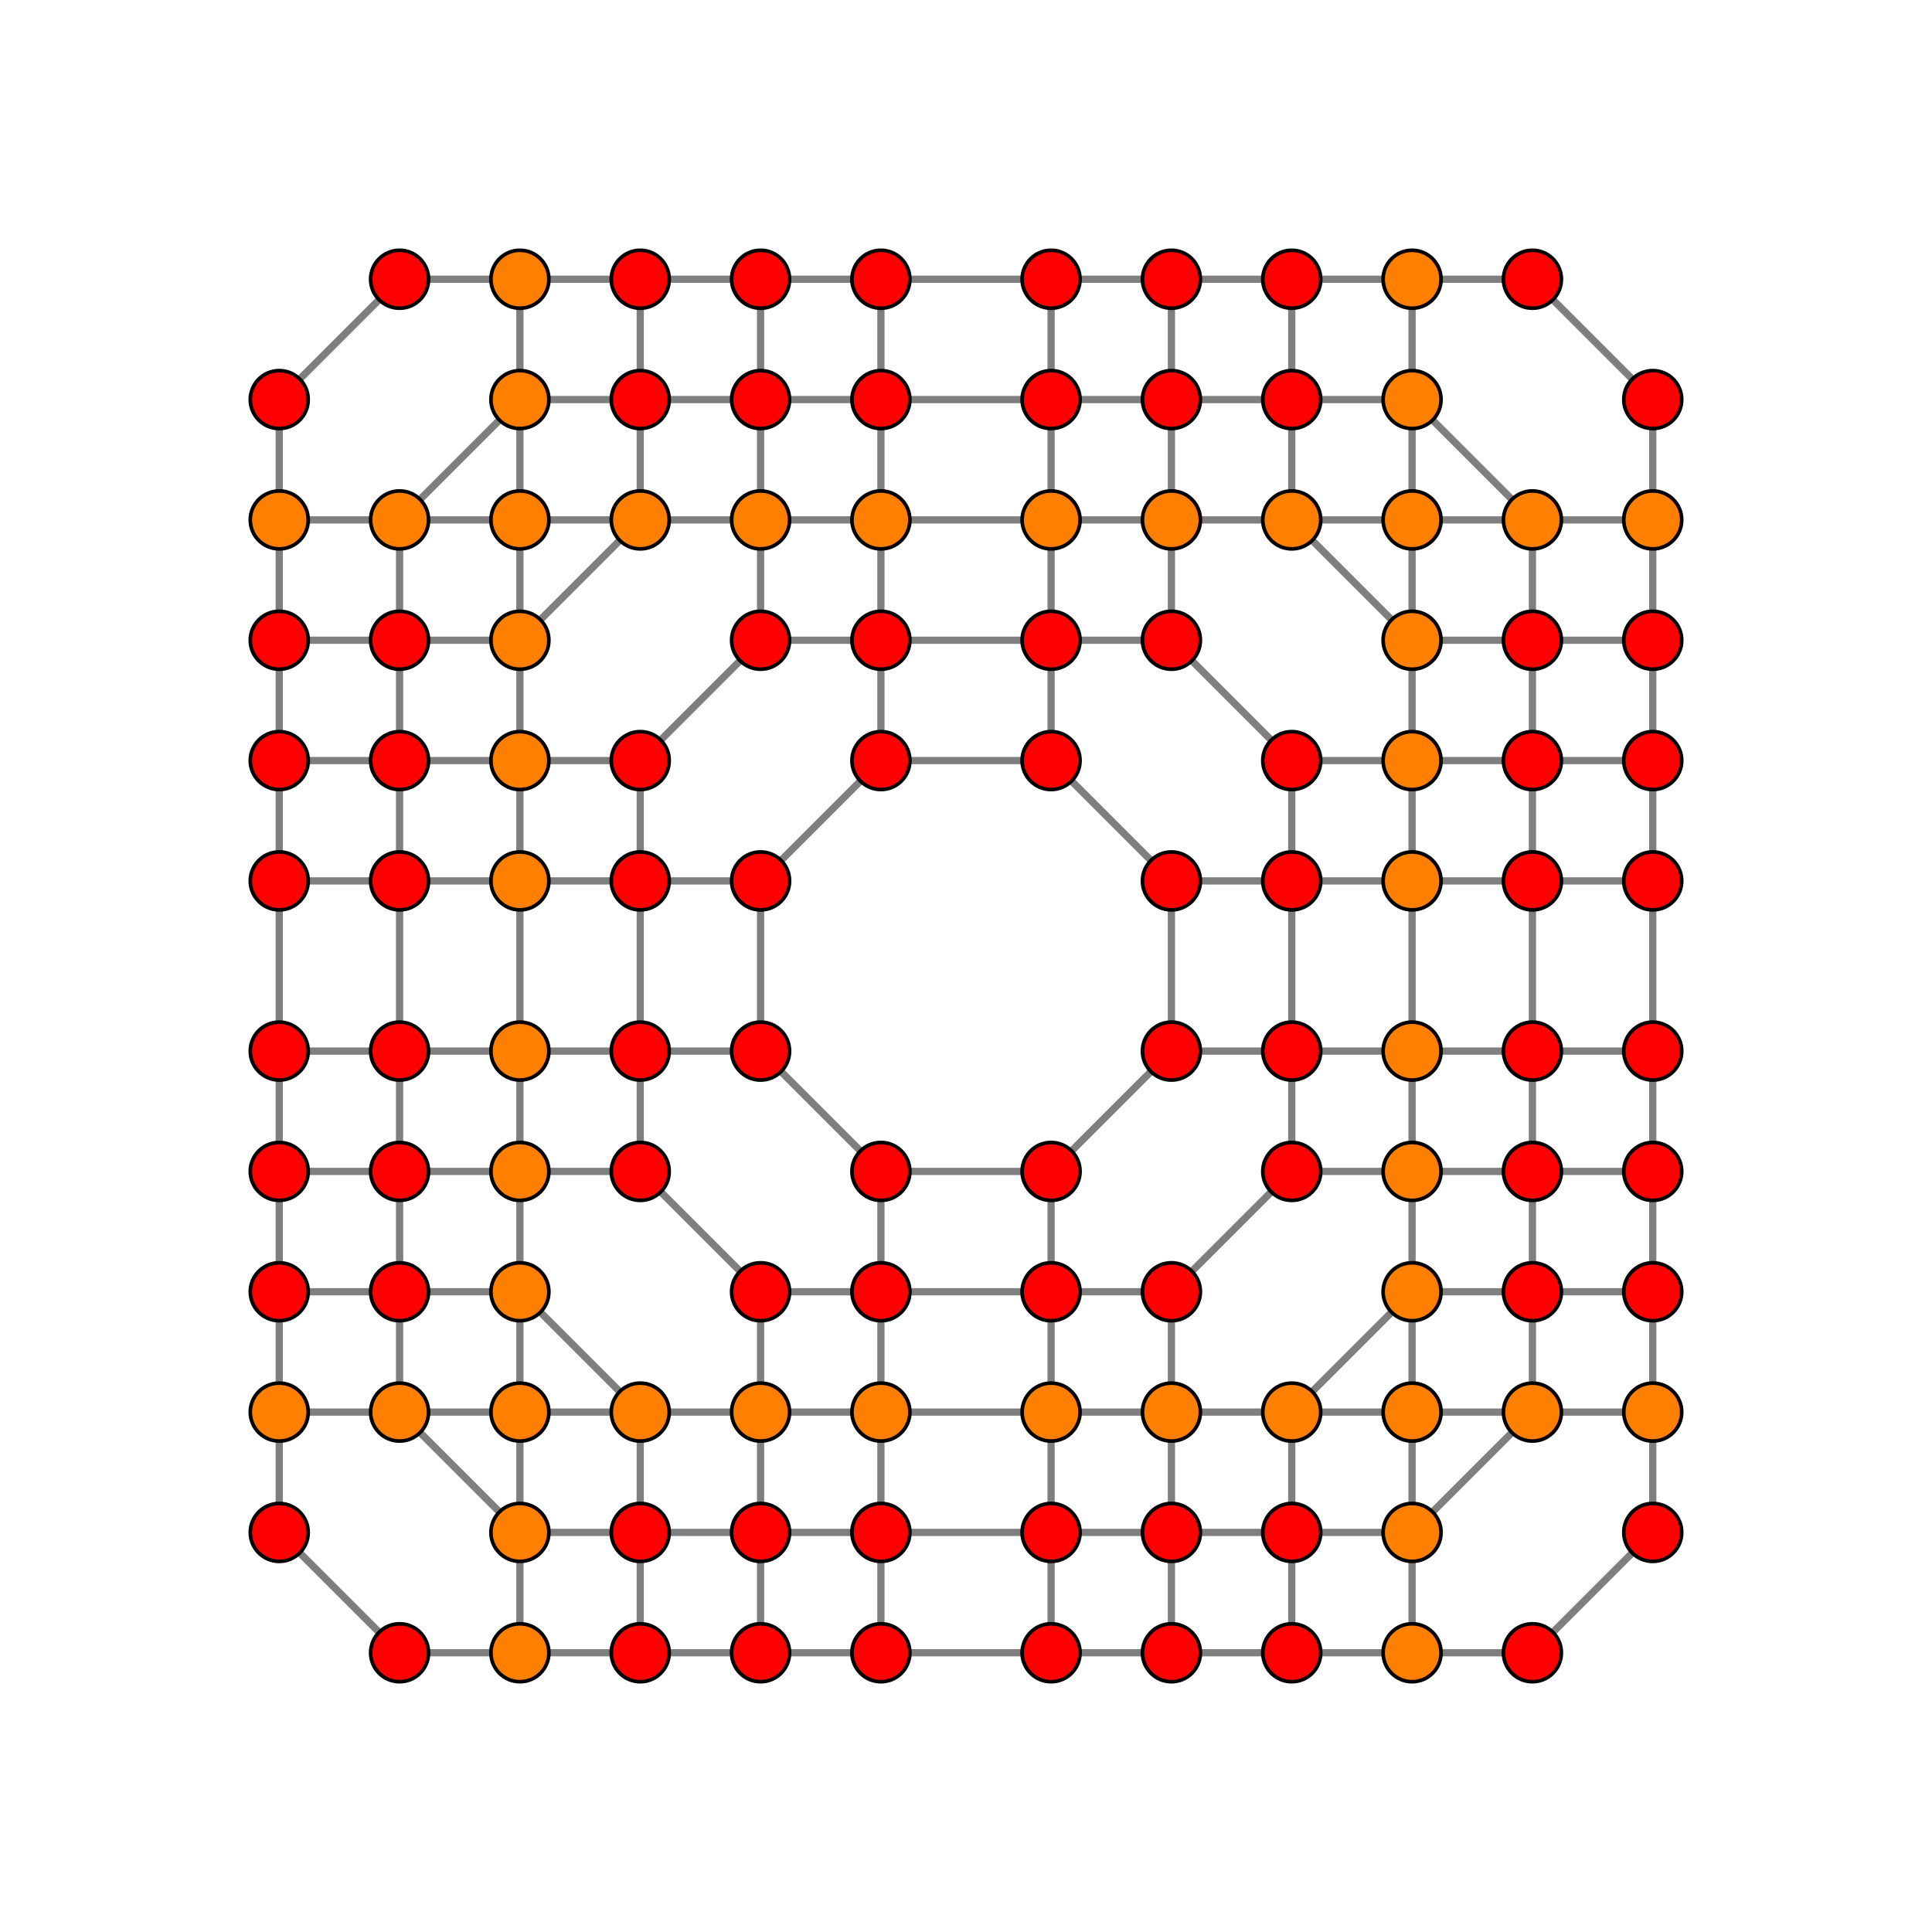 <?xml version="1.0" encoding="UTF-8" standalone="no"?>
<svg
xmlns="http://www.w3.org/2000/svg"
version="1.0"
width="1600" height="1600"
id="7-cube_t012356_B2.svg">
<g style="stroke:#000000;stroke-width:6.0;stroke-opacity:0.50;">
<line x1="1368.737" y1="1269.083" x2="1368.737" y2="1269.083"/>
<line x1="1368.737" y1="1269.083" x2="1368.737" y2="1169.429"/>
<line x1="1368.737" y1="1269.083" x2="1269.083" y2="1368.737"/>
<line x1="231.263" y1="1269.083" x2="231.263" y2="1269.083"/>
<line x1="231.263" y1="1269.083" x2="231.263" y2="1169.429"/>
<line x1="231.263" y1="1269.083" x2="330.917" y2="1368.737"/>
<line x1="1368.737" y1="330.917" x2="1368.737" y2="330.917"/>
<line x1="1368.737" y1="330.917" x2="1368.737" y2="430.571"/>
<line x1="1368.737" y1="330.917" x2="1269.083" y2="231.263"/>
<line x1="231.263" y1="330.917" x2="231.263" y2="330.917"/>
<line x1="231.263" y1="330.917" x2="231.263" y2="430.571"/>
<line x1="231.263" y1="330.917" x2="330.917" y2="231.263"/>
<line x1="1368.737" y1="1169.429" x2="1368.737" y2="1169.429"/>
<line x1="1368.737" y1="1169.429" x2="1368.737" y2="1069.775"/>
<line x1="1368.737" y1="1169.429" x2="1269.083" y2="1169.429"/>
<line x1="231.263" y1="1169.429" x2="231.263" y2="1169.429"/>
<line x1="231.263" y1="1169.429" x2="231.263" y2="1069.775"/>
<line x1="231.263" y1="1169.429" x2="330.917" y2="1169.429"/>
<line x1="1368.737" y1="430.571" x2="1368.737" y2="430.571"/>
<line x1="1368.737" y1="430.571" x2="1368.737" y2="530.225"/>
<line x1="1368.737" y1="430.571" x2="1269.083" y2="430.571"/>
<line x1="231.263" y1="430.571" x2="231.263" y2="430.571"/>
<line x1="231.263" y1="430.571" x2="231.263" y2="530.225"/>
<line x1="231.263" y1="430.571" x2="330.917" y2="430.571"/>
<line x1="1368.737" y1="1069.775" x2="1368.737" y2="1069.775"/>
<line x1="1368.737" y1="1069.775" x2="1368.737" y2="970.120"/>
<line x1="1368.737" y1="1069.775" x2="1269.083" y2="1069.775"/>
<line x1="231.263" y1="1069.775" x2="231.263" y2="1069.775"/>
<line x1="231.263" y1="1069.775" x2="231.263" y2="970.120"/>
<line x1="231.263" y1="1069.775" x2="330.917" y2="1069.775"/>
<line x1="1368.737" y1="530.225" x2="1368.737" y2="530.225"/>
<line x1="1368.737" y1="530.225" x2="1368.737" y2="629.880"/>
<line x1="1368.737" y1="530.225" x2="1269.083" y2="530.225"/>
<line x1="231.263" y1="530.225" x2="231.263" y2="530.225"/>
<line x1="231.263" y1="530.225" x2="231.263" y2="629.880"/>
<line x1="231.263" y1="530.225" x2="330.917" y2="530.225"/>
<line x1="1368.737" y1="970.120" x2="1368.737" y2="970.120"/>
<line x1="1368.737" y1="970.120" x2="1368.737" y2="870.466"/>
<line x1="1368.737" y1="970.120" x2="1269.083" y2="970.120"/>
<line x1="231.263" y1="970.120" x2="231.263" y2="970.120"/>
<line x1="231.263" y1="970.120" x2="231.263" y2="870.466"/>
<line x1="231.263" y1="970.120" x2="330.917" y2="970.120"/>
<line x1="1368.737" y1="629.880" x2="1368.737" y2="629.880"/>
<line x1="1368.737" y1="629.880" x2="1368.737" y2="729.534"/>
<line x1="1368.737" y1="629.880" x2="1269.083" y2="629.880"/>
<line x1="231.263" y1="629.880" x2="231.263" y2="629.880"/>
<line x1="231.263" y1="629.880" x2="231.263" y2="729.534"/>
<line x1="231.263" y1="629.880" x2="330.917" y2="629.880"/>
<line x1="1368.737" y1="870.466" x2="1368.737" y2="729.534"/>
<line x1="1368.737" y1="870.466" x2="1368.737" y2="870.466"/>
<line x1="1368.737" y1="870.466" x2="1269.083" y2="870.466"/>
<line x1="231.263" y1="870.466" x2="231.263" y2="729.534"/>
<line x1="231.263" y1="870.466" x2="231.263" y2="870.466"/>
<line x1="231.263" y1="870.466" x2="330.917" y2="870.466"/>
<line x1="1368.737" y1="729.534" x2="1368.737" y2="729.534"/>
<line x1="1368.737" y1="729.534" x2="1269.083" y2="729.534"/>
<line x1="231.263" y1="729.534" x2="231.263" y2="729.534"/>
<line x1="231.263" y1="729.534" x2="330.917" y2="729.534"/>
<line x1="1269.083" y1="1368.737" x2="1269.083" y2="1368.737"/>
<line x1="1269.083" y1="1368.737" x2="1169.429" y2="1368.737"/>
<line x1="330.917" y1="1368.737" x2="330.917" y2="1368.737"/>
<line x1="330.917" y1="1368.737" x2="430.571" y2="1368.737"/>
<line x1="1269.083" y1="231.263" x2="1269.083" y2="231.263"/>
<line x1="1269.083" y1="231.263" x2="1169.429" y2="231.263"/>
<line x1="330.917" y1="231.263" x2="330.917" y2="231.263"/>
<line x1="330.917" y1="231.263" x2="430.571" y2="231.263"/>
<line x1="1269.083" y1="1169.429" x2="1269.083" y2="1169.429"/>
<line x1="1269.083" y1="1169.429" x2="1269.083" y2="1069.775"/>
<line x1="1269.083" y1="1169.429" x2="1169.429" y2="1269.083"/>
<line x1="1269.083" y1="1169.429" x2="1169.429" y2="1169.429"/>
<line x1="330.917" y1="1169.429" x2="330.917" y2="1169.429"/>
<line x1="330.917" y1="1169.429" x2="330.917" y2="1069.775"/>
<line x1="330.917" y1="1169.429" x2="430.571" y2="1269.083"/>
<line x1="330.917" y1="1169.429" x2="430.571" y2="1169.429"/>
<line x1="1269.083" y1="430.571" x2="1269.083" y2="430.571"/>
<line x1="1269.083" y1="430.571" x2="1269.083" y2="530.225"/>
<line x1="1269.083" y1="430.571" x2="1169.429" y2="330.917"/>
<line x1="1269.083" y1="430.571" x2="1169.429" y2="430.571"/>
<line x1="330.917" y1="430.571" x2="330.917" y2="430.571"/>
<line x1="330.917" y1="430.571" x2="330.917" y2="530.225"/>
<line x1="330.917" y1="430.571" x2="430.571" y2="330.917"/>
<line x1="330.917" y1="430.571" x2="430.571" y2="430.571"/>
<line x1="1269.083" y1="1069.775" x2="1269.083" y2="1069.775"/>
<line x1="1269.083" y1="1069.775" x2="1269.083" y2="970.120"/>
<line x1="1269.083" y1="1069.775" x2="1169.429" y2="1069.775"/>
<line x1="330.917" y1="1069.775" x2="330.917" y2="1069.775"/>
<line x1="330.917" y1="1069.775" x2="330.917" y2="970.120"/>
<line x1="330.917" y1="1069.775" x2="430.571" y2="1069.775"/>
<line x1="1269.083" y1="530.225" x2="1269.083" y2="530.225"/>
<line x1="1269.083" y1="530.225" x2="1269.083" y2="629.880"/>
<line x1="1269.083" y1="530.225" x2="1169.429" y2="530.225"/>
<line x1="330.917" y1="530.225" x2="330.917" y2="530.225"/>
<line x1="330.917" y1="530.225" x2="330.917" y2="629.880"/>
<line x1="330.917" y1="530.225" x2="430.571" y2="530.225"/>
<line x1="1269.083" y1="970.120" x2="1269.083" y2="970.120"/>
<line x1="1269.083" y1="970.120" x2="1269.083" y2="870.466"/>
<line x1="1269.083" y1="970.120" x2="1169.429" y2="970.120"/>
<line x1="330.917" y1="970.120" x2="330.917" y2="970.120"/>
<line x1="330.917" y1="970.120" x2="330.917" y2="870.466"/>
<line x1="330.917" y1="970.120" x2="430.571" y2="970.120"/>
<line x1="1269.083" y1="629.880" x2="1269.083" y2="629.880"/>
<line x1="1269.083" y1="629.880" x2="1269.083" y2="729.534"/>
<line x1="1269.083" y1="629.880" x2="1169.429" y2="629.880"/>
<line x1="330.917" y1="629.880" x2="330.917" y2="629.880"/>
<line x1="330.917" y1="629.880" x2="330.917" y2="729.534"/>
<line x1="330.917" y1="629.880" x2="430.571" y2="629.880"/>
<line x1="1269.083" y1="870.466" x2="1269.083" y2="729.534"/>
<line x1="1269.083" y1="870.466" x2="1269.083" y2="870.466"/>
<line x1="1269.083" y1="870.466" x2="1169.429" y2="870.466"/>
<line x1="330.917" y1="870.466" x2="330.917" y2="729.534"/>
<line x1="330.917" y1="870.466" x2="330.917" y2="870.466"/>
<line x1="330.917" y1="870.466" x2="430.571" y2="870.466"/>
<line x1="1269.083" y1="729.534" x2="1269.083" y2="729.534"/>
<line x1="1269.083" y1="729.534" x2="1169.429" y2="729.534"/>
<line x1="330.917" y1="729.534" x2="330.917" y2="729.534"/>
<line x1="330.917" y1="729.534" x2="430.571" y2="729.534"/>
<line x1="1169.429" y1="1368.737" x2="1169.429" y2="1368.737"/>
<line x1="1169.429" y1="1368.737" x2="1169.429" y2="1269.083"/>
<line x1="1169.429" y1="1368.737" x2="1069.775" y2="1368.737"/>
<line x1="430.571" y1="1368.737" x2="430.571" y2="1368.737"/>
<line x1="430.571" y1="1368.737" x2="430.571" y2="1269.083"/>
<line x1="430.571" y1="1368.737" x2="530.225" y2="1368.737"/>
<line x1="1169.429" y1="231.263" x2="1169.429" y2="231.263"/>
<line x1="1169.429" y1="231.263" x2="1169.429" y2="330.917"/>
<line x1="1169.429" y1="231.263" x2="1069.775" y2="231.263"/>
<line x1="430.571" y1="231.263" x2="430.571" y2="231.263"/>
<line x1="430.571" y1="231.263" x2="430.571" y2="330.917"/>
<line x1="430.571" y1="231.263" x2="530.225" y2="231.263"/>
<line x1="1169.429" y1="1269.083" x2="1169.429" y2="1269.083"/>
<line x1="1169.429" y1="1269.083" x2="1169.429" y2="1169.429"/>
<line x1="1169.429" y1="1269.083" x2="1069.775" y2="1269.083"/>
<line x1="430.571" y1="1269.083" x2="430.571" y2="1269.083"/>
<line x1="430.571" y1="1269.083" x2="430.571" y2="1169.429"/>
<line x1="430.571" y1="1269.083" x2="530.225" y2="1269.083"/>
<line x1="1169.429" y1="330.917" x2="1169.429" y2="330.917"/>
<line x1="1169.429" y1="330.917" x2="1169.429" y2="430.571"/>
<line x1="1169.429" y1="330.917" x2="1069.775" y2="330.917"/>
<line x1="430.571" y1="330.917" x2="430.571" y2="330.917"/>
<line x1="430.571" y1="330.917" x2="430.571" y2="430.571"/>
<line x1="430.571" y1="330.917" x2="530.225" y2="330.917"/>
<line x1="1169.429" y1="1169.429" x2="1169.429" y2="1169.429"/>
<line x1="1169.429" y1="1169.429" x2="1169.429" y2="1069.775"/>
<line x1="1169.429" y1="1169.429" x2="1069.775" y2="1169.429"/>
<line x1="430.571" y1="1169.429" x2="430.571" y2="1169.429"/>
<line x1="430.571" y1="1169.429" x2="430.571" y2="1069.775"/>
<line x1="430.571" y1="1169.429" x2="530.225" y2="1169.429"/>
<line x1="1169.429" y1="430.571" x2="1169.429" y2="430.571"/>
<line x1="1169.429" y1="430.571" x2="1169.429" y2="530.225"/>
<line x1="1169.429" y1="430.571" x2="1069.775" y2="430.571"/>
<line x1="430.571" y1="430.571" x2="430.571" y2="430.571"/>
<line x1="430.571" y1="430.571" x2="430.571" y2="530.225"/>
<line x1="430.571" y1="430.571" x2="530.225" y2="430.571"/>
<line x1="1169.429" y1="1069.775" x2="1169.429" y2="1069.775"/>
<line x1="1169.429" y1="1069.775" x2="1169.429" y2="970.120"/>
<line x1="1169.429" y1="1069.775" x2="1069.775" y2="1169.429"/>
<line x1="430.571" y1="1069.775" x2="430.571" y2="1069.775"/>
<line x1="430.571" y1="1069.775" x2="430.571" y2="970.120"/>
<line x1="430.571" y1="1069.775" x2="530.225" y2="1169.429"/>
<line x1="1169.429" y1="530.225" x2="1169.429" y2="530.225"/>
<line x1="1169.429" y1="530.225" x2="1169.429" y2="629.880"/>
<line x1="1169.429" y1="530.225" x2="1069.775" y2="430.571"/>
<line x1="430.571" y1="530.225" x2="430.571" y2="530.225"/>
<line x1="430.571" y1="530.225" x2="430.571" y2="629.880"/>
<line x1="430.571" y1="530.225" x2="530.225" y2="430.571"/>
<line x1="1169.429" y1="970.120" x2="1169.429" y2="970.120"/>
<line x1="1169.429" y1="970.120" x2="1169.429" y2="870.466"/>
<line x1="1169.429" y1="970.120" x2="1069.775" y2="970.120"/>
<line x1="430.571" y1="970.120" x2="430.571" y2="970.120"/>
<line x1="430.571" y1="970.120" x2="430.571" y2="870.466"/>
<line x1="430.571" y1="970.120" x2="530.225" y2="970.120"/>
<line x1="1169.429" y1="629.880" x2="1169.429" y2="629.880"/>
<line x1="1169.429" y1="629.880" x2="1169.429" y2="729.534"/>
<line x1="1169.429" y1="629.880" x2="1069.775" y2="629.880"/>
<line x1="430.571" y1="629.880" x2="430.571" y2="629.880"/>
<line x1="430.571" y1="629.880" x2="430.571" y2="729.534"/>
<line x1="430.571" y1="629.880" x2="530.225" y2="629.880"/>
<line x1="1169.429" y1="870.466" x2="1169.429" y2="729.534"/>
<line x1="1169.429" y1="870.466" x2="1169.429" y2="870.466"/>
<line x1="1169.429" y1="870.466" x2="1069.775" y2="870.466"/>
<line x1="430.571" y1="870.466" x2="430.571" y2="729.534"/>
<line x1="430.571" y1="870.466" x2="430.571" y2="870.466"/>
<line x1="430.571" y1="870.466" x2="530.225" y2="870.466"/>
<line x1="1169.429" y1="729.534" x2="1169.429" y2="729.534"/>
<line x1="1169.429" y1="729.534" x2="1069.775" y2="729.534"/>
<line x1="430.571" y1="729.534" x2="430.571" y2="729.534"/>
<line x1="430.571" y1="729.534" x2="530.225" y2="729.534"/>
<line x1="1069.775" y1="1368.737" x2="1069.775" y2="1368.737"/>
<line x1="1069.775" y1="1368.737" x2="1069.775" y2="1269.083"/>
<line x1="1069.775" y1="1368.737" x2="970.120" y2="1368.737"/>
<line x1="530.225" y1="1368.737" x2="530.225" y2="1368.737"/>
<line x1="530.225" y1="1368.737" x2="530.225" y2="1269.083"/>
<line x1="530.225" y1="1368.737" x2="629.880" y2="1368.737"/>
<line x1="1069.775" y1="231.263" x2="1069.775" y2="231.263"/>
<line x1="1069.775" y1="231.263" x2="1069.775" y2="330.917"/>
<line x1="1069.775" y1="231.263" x2="970.120" y2="231.263"/>
<line x1="530.225" y1="231.263" x2="530.225" y2="231.263"/>
<line x1="530.225" y1="231.263" x2="530.225" y2="330.917"/>
<line x1="530.225" y1="231.263" x2="629.880" y2="231.263"/>
<line x1="1069.775" y1="1269.083" x2="1069.775" y2="1269.083"/>
<line x1="1069.775" y1="1269.083" x2="1069.775" y2="1169.429"/>
<line x1="1069.775" y1="1269.083" x2="970.120" y2="1269.083"/>
<line x1="530.225" y1="1269.083" x2="530.225" y2="1269.083"/>
<line x1="530.225" y1="1269.083" x2="530.225" y2="1169.429"/>
<line x1="530.225" y1="1269.083" x2="629.880" y2="1269.083"/>
<line x1="1069.775" y1="330.917" x2="1069.775" y2="330.917"/>
<line x1="1069.775" y1="330.917" x2="1069.775" y2="430.571"/>
<line x1="1069.775" y1="330.917" x2="970.120" y2="330.917"/>
<line x1="530.225" y1="330.917" x2="530.225" y2="330.917"/>
<line x1="530.225" y1="330.917" x2="530.225" y2="430.571"/>
<line x1="530.225" y1="330.917" x2="629.880" y2="330.917"/>
<line x1="1069.775" y1="1169.429" x2="1069.775" y2="1169.429"/>
<line x1="1069.775" y1="1169.429" x2="970.120" y2="1169.429"/>
<line x1="530.225" y1="1169.429" x2="530.225" y2="1169.429"/>
<line x1="530.225" y1="1169.429" x2="629.880" y2="1169.429"/>
<line x1="1069.775" y1="430.571" x2="1069.775" y2="430.571"/>
<line x1="1069.775" y1="430.571" x2="970.120" y2="430.571"/>
<line x1="530.225" y1="430.571" x2="530.225" y2="430.571"/>
<line x1="530.225" y1="430.571" x2="629.880" y2="430.571"/>
<line x1="1069.775" y1="970.120" x2="1069.775" y2="970.120"/>
<line x1="1069.775" y1="970.120" x2="1069.775" y2="870.466"/>
<line x1="1069.775" y1="970.120" x2="970.120" y2="1069.775"/>
<line x1="530.225" y1="970.120" x2="530.225" y2="970.120"/>
<line x1="530.225" y1="970.120" x2="530.225" y2="870.466"/>
<line x1="530.225" y1="970.120" x2="629.880" y2="1069.775"/>
<line x1="1069.775" y1="629.880" x2="1069.775" y2="629.880"/>
<line x1="1069.775" y1="629.880" x2="1069.775" y2="729.534"/>
<line x1="1069.775" y1="629.880" x2="970.120" y2="530.225"/>
<line x1="530.225" y1="629.880" x2="530.225" y2="629.880"/>
<line x1="530.225" y1="629.880" x2="530.225" y2="729.534"/>
<line x1="530.225" y1="629.880" x2="629.880" y2="530.225"/>
<line x1="1069.775" y1="870.466" x2="1069.775" y2="729.534"/>
<line x1="1069.775" y1="870.466" x2="1069.775" y2="870.466"/>
<line x1="1069.775" y1="870.466" x2="970.120" y2="870.466"/>
<line x1="530.225" y1="870.466" x2="530.225" y2="729.534"/>
<line x1="530.225" y1="870.466" x2="530.225" y2="870.466"/>
<line x1="530.225" y1="870.466" x2="629.880" y2="870.466"/>
<line x1="1069.775" y1="729.534" x2="1069.775" y2="729.534"/>
<line x1="1069.775" y1="729.534" x2="970.120" y2="729.534"/>
<line x1="530.225" y1="729.534" x2="530.225" y2="729.534"/>
<line x1="530.225" y1="729.534" x2="629.880" y2="729.534"/>
<line x1="970.120" y1="1368.737" x2="970.120" y2="1368.737"/>
<line x1="970.120" y1="1368.737" x2="970.120" y2="1269.083"/>
<line x1="970.120" y1="1368.737" x2="870.466" y2="1368.737"/>
<line x1="629.880" y1="1368.737" x2="629.880" y2="1368.737"/>
<line x1="629.880" y1="1368.737" x2="629.880" y2="1269.083"/>
<line x1="629.880" y1="1368.737" x2="729.534" y2="1368.737"/>
<line x1="970.120" y1="231.263" x2="970.120" y2="231.263"/>
<line x1="970.120" y1="231.263" x2="970.120" y2="330.917"/>
<line x1="970.120" y1="231.263" x2="870.466" y2="231.263"/>
<line x1="629.880" y1="231.263" x2="629.880" y2="231.263"/>
<line x1="629.880" y1="231.263" x2="629.880" y2="330.917"/>
<line x1="629.880" y1="231.263" x2="729.534" y2="231.263"/>
<line x1="970.120" y1="1269.083" x2="970.120" y2="1269.083"/>
<line x1="970.120" y1="1269.083" x2="970.120" y2="1169.429"/>
<line x1="970.120" y1="1269.083" x2="870.466" y2="1269.083"/>
<line x1="629.880" y1="1269.083" x2="629.880" y2="1269.083"/>
<line x1="629.880" y1="1269.083" x2="629.880" y2="1169.429"/>
<line x1="629.880" y1="1269.083" x2="729.534" y2="1269.083"/>
<line x1="970.120" y1="330.917" x2="970.120" y2="330.917"/>
<line x1="970.120" y1="330.917" x2="970.120" y2="430.571"/>
<line x1="970.120" y1="330.917" x2="870.466" y2="330.917"/>
<line x1="629.880" y1="330.917" x2="629.880" y2="330.917"/>
<line x1="629.880" y1="330.917" x2="629.880" y2="430.571"/>
<line x1="629.880" y1="330.917" x2="729.534" y2="330.917"/>
<line x1="970.120" y1="1169.429" x2="970.120" y2="1169.429"/>
<line x1="970.120" y1="1169.429" x2="970.120" y2="1069.775"/>
<line x1="970.120" y1="1169.429" x2="870.466" y2="1169.429"/>
<line x1="629.880" y1="1169.429" x2="629.880" y2="1169.429"/>
<line x1="629.880" y1="1169.429" x2="629.880" y2="1069.775"/>
<line x1="629.880" y1="1169.429" x2="729.534" y2="1169.429"/>
<line x1="970.120" y1="430.571" x2="970.120" y2="430.571"/>
<line x1="970.120" y1="430.571" x2="970.120" y2="530.225"/>
<line x1="970.120" y1="430.571" x2="870.466" y2="430.571"/>
<line x1="629.880" y1="430.571" x2="629.880" y2="430.571"/>
<line x1="629.880" y1="430.571" x2="629.880" y2="530.225"/>
<line x1="629.880" y1="430.571" x2="729.534" y2="430.571"/>
<line x1="970.120" y1="1069.775" x2="970.120" y2="1069.775"/>
<line x1="970.120" y1="1069.775" x2="870.466" y2="1069.775"/>
<line x1="629.880" y1="1069.775" x2="629.880" y2="1069.775"/>
<line x1="629.880" y1="1069.775" x2="729.534" y2="1069.775"/>
<line x1="970.120" y1="530.225" x2="970.120" y2="530.225"/>
<line x1="970.120" y1="530.225" x2="870.466" y2="530.225"/>
<line x1="629.880" y1="530.225" x2="629.880" y2="530.225"/>
<line x1="629.880" y1="530.225" x2="729.534" y2="530.225"/>
<line x1="970.120" y1="870.466" x2="970.120" y2="729.534"/>
<line x1="970.120" y1="870.466" x2="970.120" y2="870.466"/>
<line x1="970.120" y1="870.466" x2="870.466" y2="970.120"/>
<line x1="629.880" y1="870.466" x2="629.880" y2="729.534"/>
<line x1="629.880" y1="870.466" x2="629.880" y2="870.466"/>
<line x1="629.880" y1="870.466" x2="729.534" y2="970.120"/>
<line x1="970.120" y1="729.534" x2="970.120" y2="729.534"/>
<line x1="970.120" y1="729.534" x2="870.466" y2="629.880"/>
<line x1="629.880" y1="729.534" x2="629.880" y2="729.534"/>
<line x1="629.880" y1="729.534" x2="729.534" y2="629.880"/>
<line x1="870.466" y1="1368.737" x2="729.534" y2="1368.737"/>
<line x1="870.466" y1="1368.737" x2="870.466" y2="1368.737"/>
<line x1="870.466" y1="1368.737" x2="870.466" y2="1269.083"/>
<line x1="729.534" y1="1368.737" x2="729.534" y2="1368.737"/>
<line x1="729.534" y1="1368.737" x2="729.534" y2="1269.083"/>
<line x1="870.466" y1="231.263" x2="729.534" y2="231.263"/>
<line x1="870.466" y1="231.263" x2="870.466" y2="231.263"/>
<line x1="870.466" y1="231.263" x2="870.466" y2="330.917"/>
<line x1="729.534" y1="231.263" x2="729.534" y2="231.263"/>
<line x1="729.534" y1="231.263" x2="729.534" y2="330.917"/>
<line x1="870.466" y1="1269.083" x2="729.534" y2="1269.083"/>
<line x1="870.466" y1="1269.083" x2="870.466" y2="1269.083"/>
<line x1="870.466" y1="1269.083" x2="870.466" y2="1169.429"/>
<line x1="729.534" y1="1269.083" x2="729.534" y2="1269.083"/>
<line x1="729.534" y1="1269.083" x2="729.534" y2="1169.429"/>
<line x1="870.466" y1="330.917" x2="729.534" y2="330.917"/>
<line x1="870.466" y1="330.917" x2="870.466" y2="330.917"/>
<line x1="870.466" y1="330.917" x2="870.466" y2="430.571"/>
<line x1="729.534" y1="330.917" x2="729.534" y2="330.917"/>
<line x1="729.534" y1="330.917" x2="729.534" y2="430.571"/>
<line x1="870.466" y1="1169.429" x2="729.534" y2="1169.429"/>
<line x1="870.466" y1="1169.429" x2="870.466" y2="1169.429"/>
<line x1="870.466" y1="1169.429" x2="870.466" y2="1069.775"/>
<line x1="729.534" y1="1169.429" x2="729.534" y2="1169.429"/>
<line x1="729.534" y1="1169.429" x2="729.534" y2="1069.775"/>
<line x1="870.466" y1="430.571" x2="729.534" y2="430.571"/>
<line x1="870.466" y1="430.571" x2="870.466" y2="430.571"/>
<line x1="870.466" y1="430.571" x2="870.466" y2="530.225"/>
<line x1="729.534" y1="430.571" x2="729.534" y2="430.571"/>
<line x1="729.534" y1="430.571" x2="729.534" y2="530.225"/>
<line x1="870.466" y1="1069.775" x2="729.534" y2="1069.775"/>
<line x1="870.466" y1="1069.775" x2="870.466" y2="1069.775"/>
<line x1="870.466" y1="1069.775" x2="870.466" y2="970.120"/>
<line x1="729.534" y1="1069.775" x2="729.534" y2="1069.775"/>
<line x1="729.534" y1="1069.775" x2="729.534" y2="970.120"/>
<line x1="870.466" y1="530.225" x2="729.534" y2="530.225"/>
<line x1="870.466" y1="530.225" x2="870.466" y2="530.225"/>
<line x1="870.466" y1="530.225" x2="870.466" y2="629.880"/>
<line x1="729.534" y1="530.225" x2="729.534" y2="530.225"/>
<line x1="729.534" y1="530.225" x2="729.534" y2="629.880"/>
<line x1="870.466" y1="970.120" x2="729.534" y2="970.120"/>
<line x1="870.466" y1="970.120" x2="870.466" y2="970.120"/>
<line x1="729.534" y1="970.120" x2="729.534" y2="970.120"/>
<line x1="870.466" y1="629.880" x2="729.534" y2="629.880"/>
<line x1="870.466" y1="629.880" x2="870.466" y2="629.880"/>
<line x1="729.534" y1="629.880" x2="729.534" y2="629.880"/>
</g>
<g style="stroke:#000000;stroke-width:3.0;fill:#ff0000">
<circle cx="1368.737" cy="1269.083" r="24.0"/>
<circle cx="231.263" cy="1269.083" r="24.0"/>
<circle cx="1368.737" cy="330.917" r="24.0"/>
<circle cx="231.263" cy="330.917" r="24.0"/>
<circle cx="1368.737" cy="1069.775" r="24.0"/>
<circle cx="231.263" cy="1069.775" r="24.0"/>
<circle cx="1368.737" cy="530.225" r="24.0"/>
<circle cx="231.263" cy="530.225" r="24.0"/>
<circle cx="1368.737" cy="970.120" r="24.0"/>
<circle cx="231.263" cy="970.120" r="24.0"/>
<circle cx="1368.737" cy="629.880" r="24.0"/>
<circle cx="231.263" cy="629.880" r="24.0"/>
<circle cx="1368.737" cy="870.466" r="24.0"/>
<circle cx="231.263" cy="870.466" r="24.0"/>
<circle cx="1368.737" cy="729.534" r="24.0"/>
<circle cx="231.263" cy="729.534" r="24.0"/>
<circle cx="1269.083" cy="1368.737" r="24.0"/>
<circle cx="330.917" cy="1368.737" r="24.0"/>
<circle cx="1269.083" cy="231.263" r="24.0"/>
<circle cx="330.917" cy="231.263" r="24.0"/>
<circle cx="1269.083" cy="1069.775" r="24.0"/>
<circle cx="330.917" cy="1069.775" r="24.0"/>
<circle cx="1269.083" cy="530.225" r="24.0"/>
<circle cx="330.917" cy="530.225" r="24.0"/>
<circle cx="1269.083" cy="970.120" r="24.0"/>
<circle cx="330.917" cy="970.120" r="24.0"/>
<circle cx="1269.083" cy="629.880" r="24.0"/>
<circle cx="330.917" cy="629.880" r="24.0"/>
<circle cx="1269.083" cy="870.466" r="24.0"/>
<circle cx="330.917" cy="870.466" r="24.0"/>
<circle cx="1269.083" cy="729.534" r="24.0"/>
<circle cx="330.917" cy="729.534" r="24.0"/>
<circle cx="1069.775" cy="1368.737" r="24.0"/>
<circle cx="530.225" cy="1368.737" r="24.0"/>
<circle cx="1069.775" cy="231.263" r="24.0"/>
<circle cx="530.225" cy="231.263" r="24.0"/>
<circle cx="1069.775" cy="1269.083" r="24.0"/>
<circle cx="530.225" cy="1269.083" r="24.0"/>
<circle cx="1069.775" cy="330.917" r="24.0"/>
<circle cx="530.225" cy="330.917" r="24.0"/>
<circle cx="1069.775" cy="970.120" r="24.0"/>
<circle cx="530.225" cy="970.120" r="24.0"/>
<circle cx="1069.775" cy="629.880" r="24.0"/>
<circle cx="530.225" cy="629.880" r="24.0"/>
<circle cx="1069.775" cy="870.466" r="24.0"/>
<circle cx="530.225" cy="870.466" r="24.0"/>
<circle cx="1069.775" cy="729.534" r="24.0"/>
<circle cx="530.225" cy="729.534" r="24.0"/>
<circle cx="970.120" cy="1368.737" r="24.0"/>
<circle cx="629.880" cy="1368.737" r="24.0"/>
<circle cx="970.120" cy="231.263" r="24.0"/>
<circle cx="629.880" cy="231.263" r="24.0"/>
<circle cx="970.120" cy="1269.083" r="24.0"/>
<circle cx="629.880" cy="1269.083" r="24.0"/>
<circle cx="970.120" cy="330.917" r="24.0"/>
<circle cx="629.880" cy="330.917" r="24.0"/>
<circle cx="970.120" cy="1069.775" r="24.0"/>
<circle cx="629.880" cy="1069.775" r="24.0"/>
<circle cx="970.120" cy="530.225" r="24.0"/>
<circle cx="629.880" cy="530.225" r="24.0"/>
<circle cx="970.120" cy="870.466" r="24.0"/>
<circle cx="629.880" cy="870.466" r="24.0"/>
<circle cx="970.120" cy="729.534" r="24.0"/>
<circle cx="629.880" cy="729.534" r="24.0"/>
<circle cx="870.466" cy="1368.737" r="24.0"/>
<circle cx="729.534" cy="1368.737" r="24.0"/>
<circle cx="870.466" cy="231.263" r="24.0"/>
<circle cx="729.534" cy="231.263" r="24.0"/>
<circle cx="870.466" cy="1269.083" r="24.0"/>
<circle cx="729.534" cy="1269.083" r="24.0"/>
<circle cx="870.466" cy="330.917" r="24.0"/>
<circle cx="729.534" cy="330.917" r="24.0"/>
<circle cx="870.466" cy="1069.775" r="24.0"/>
<circle cx="729.534" cy="1069.775" r="24.0"/>
<circle cx="870.466" cy="530.225" r="24.0"/>
<circle cx="729.534" cy="530.225" r="24.0"/>
<circle cx="870.466" cy="970.120" r="24.0"/>
<circle cx="729.534" cy="970.120" r="24.0"/>
<circle cx="870.466" cy="629.880" r="24.0"/>
<circle cx="729.534" cy="629.880" r="24.0"/>
</g>
<g style="stroke:#000000;stroke-width:3.0;fill:#ff7f00">
<circle cx="1368.737" cy="1169.429" r="24.0"/>
<circle cx="231.263" cy="1169.429" r="24.0"/>
<circle cx="1368.737" cy="430.571" r="24.0"/>
<circle cx="231.263" cy="430.571" r="24.0"/>
<circle cx="1269.083" cy="1169.429" r="24.0"/>
<circle cx="330.917" cy="1169.429" r="24.0"/>
<circle cx="1269.083" cy="430.571" r="24.0"/>
<circle cx="330.917" cy="430.571" r="24.0"/>
<circle cx="1169.429" cy="1368.737" r="24.0"/>
<circle cx="430.571" cy="1368.737" r="24.0"/>
<circle cx="1169.429" cy="231.263" r="24.0"/>
<circle cx="430.571" cy="231.263" r="24.0"/>
<circle cx="1169.429" cy="1269.083" r="24.0"/>
<circle cx="430.571" cy="1269.083" r="24.0"/>
<circle cx="1169.429" cy="330.917" r="24.0"/>
<circle cx="430.571" cy="330.917" r="24.0"/>
<circle cx="1169.429" cy="1169.429" r="24.0"/>
<circle cx="430.571" cy="1169.429" r="24.0"/>
<circle cx="1169.429" cy="430.571" r="24.0"/>
<circle cx="430.571" cy="430.571" r="24.0"/>
<circle cx="1169.429" cy="1069.775" r="24.0"/>
<circle cx="430.571" cy="1069.775" r="24.0"/>
<circle cx="1169.429" cy="530.225" r="24.0"/>
<circle cx="430.571" cy="530.225" r="24.0"/>
<circle cx="1169.429" cy="970.120" r="24.0"/>
<circle cx="430.571" cy="970.120" r="24.0"/>
<circle cx="1169.429" cy="629.880" r="24.0"/>
<circle cx="430.571" cy="629.880" r="24.0"/>
<circle cx="1169.429" cy="870.466" r="24.0"/>
<circle cx="430.571" cy="870.466" r="24.0"/>
<circle cx="1169.429" cy="729.534" r="24.0"/>
<circle cx="430.571" cy="729.534" r="24.0"/>
<circle cx="1069.775" cy="1169.429" r="24.0"/>
<circle cx="530.225" cy="1169.429" r="24.0"/>
<circle cx="1069.775" cy="430.571" r="24.0"/>
<circle cx="530.225" cy="430.571" r="24.0"/>
<circle cx="970.120" cy="1169.429" r="24.0"/>
<circle cx="629.880" cy="1169.429" r="24.0"/>
<circle cx="970.120" cy="430.571" r="24.0"/>
<circle cx="629.880" cy="430.571" r="24.0"/>
<circle cx="870.466" cy="1169.429" r="24.0"/>
<circle cx="729.534" cy="1169.429" r="24.0"/>
<circle cx="870.466" cy="430.571" r="24.0"/>
<circle cx="729.534" cy="430.571" r="24.0"/>
</g>
</svg>
